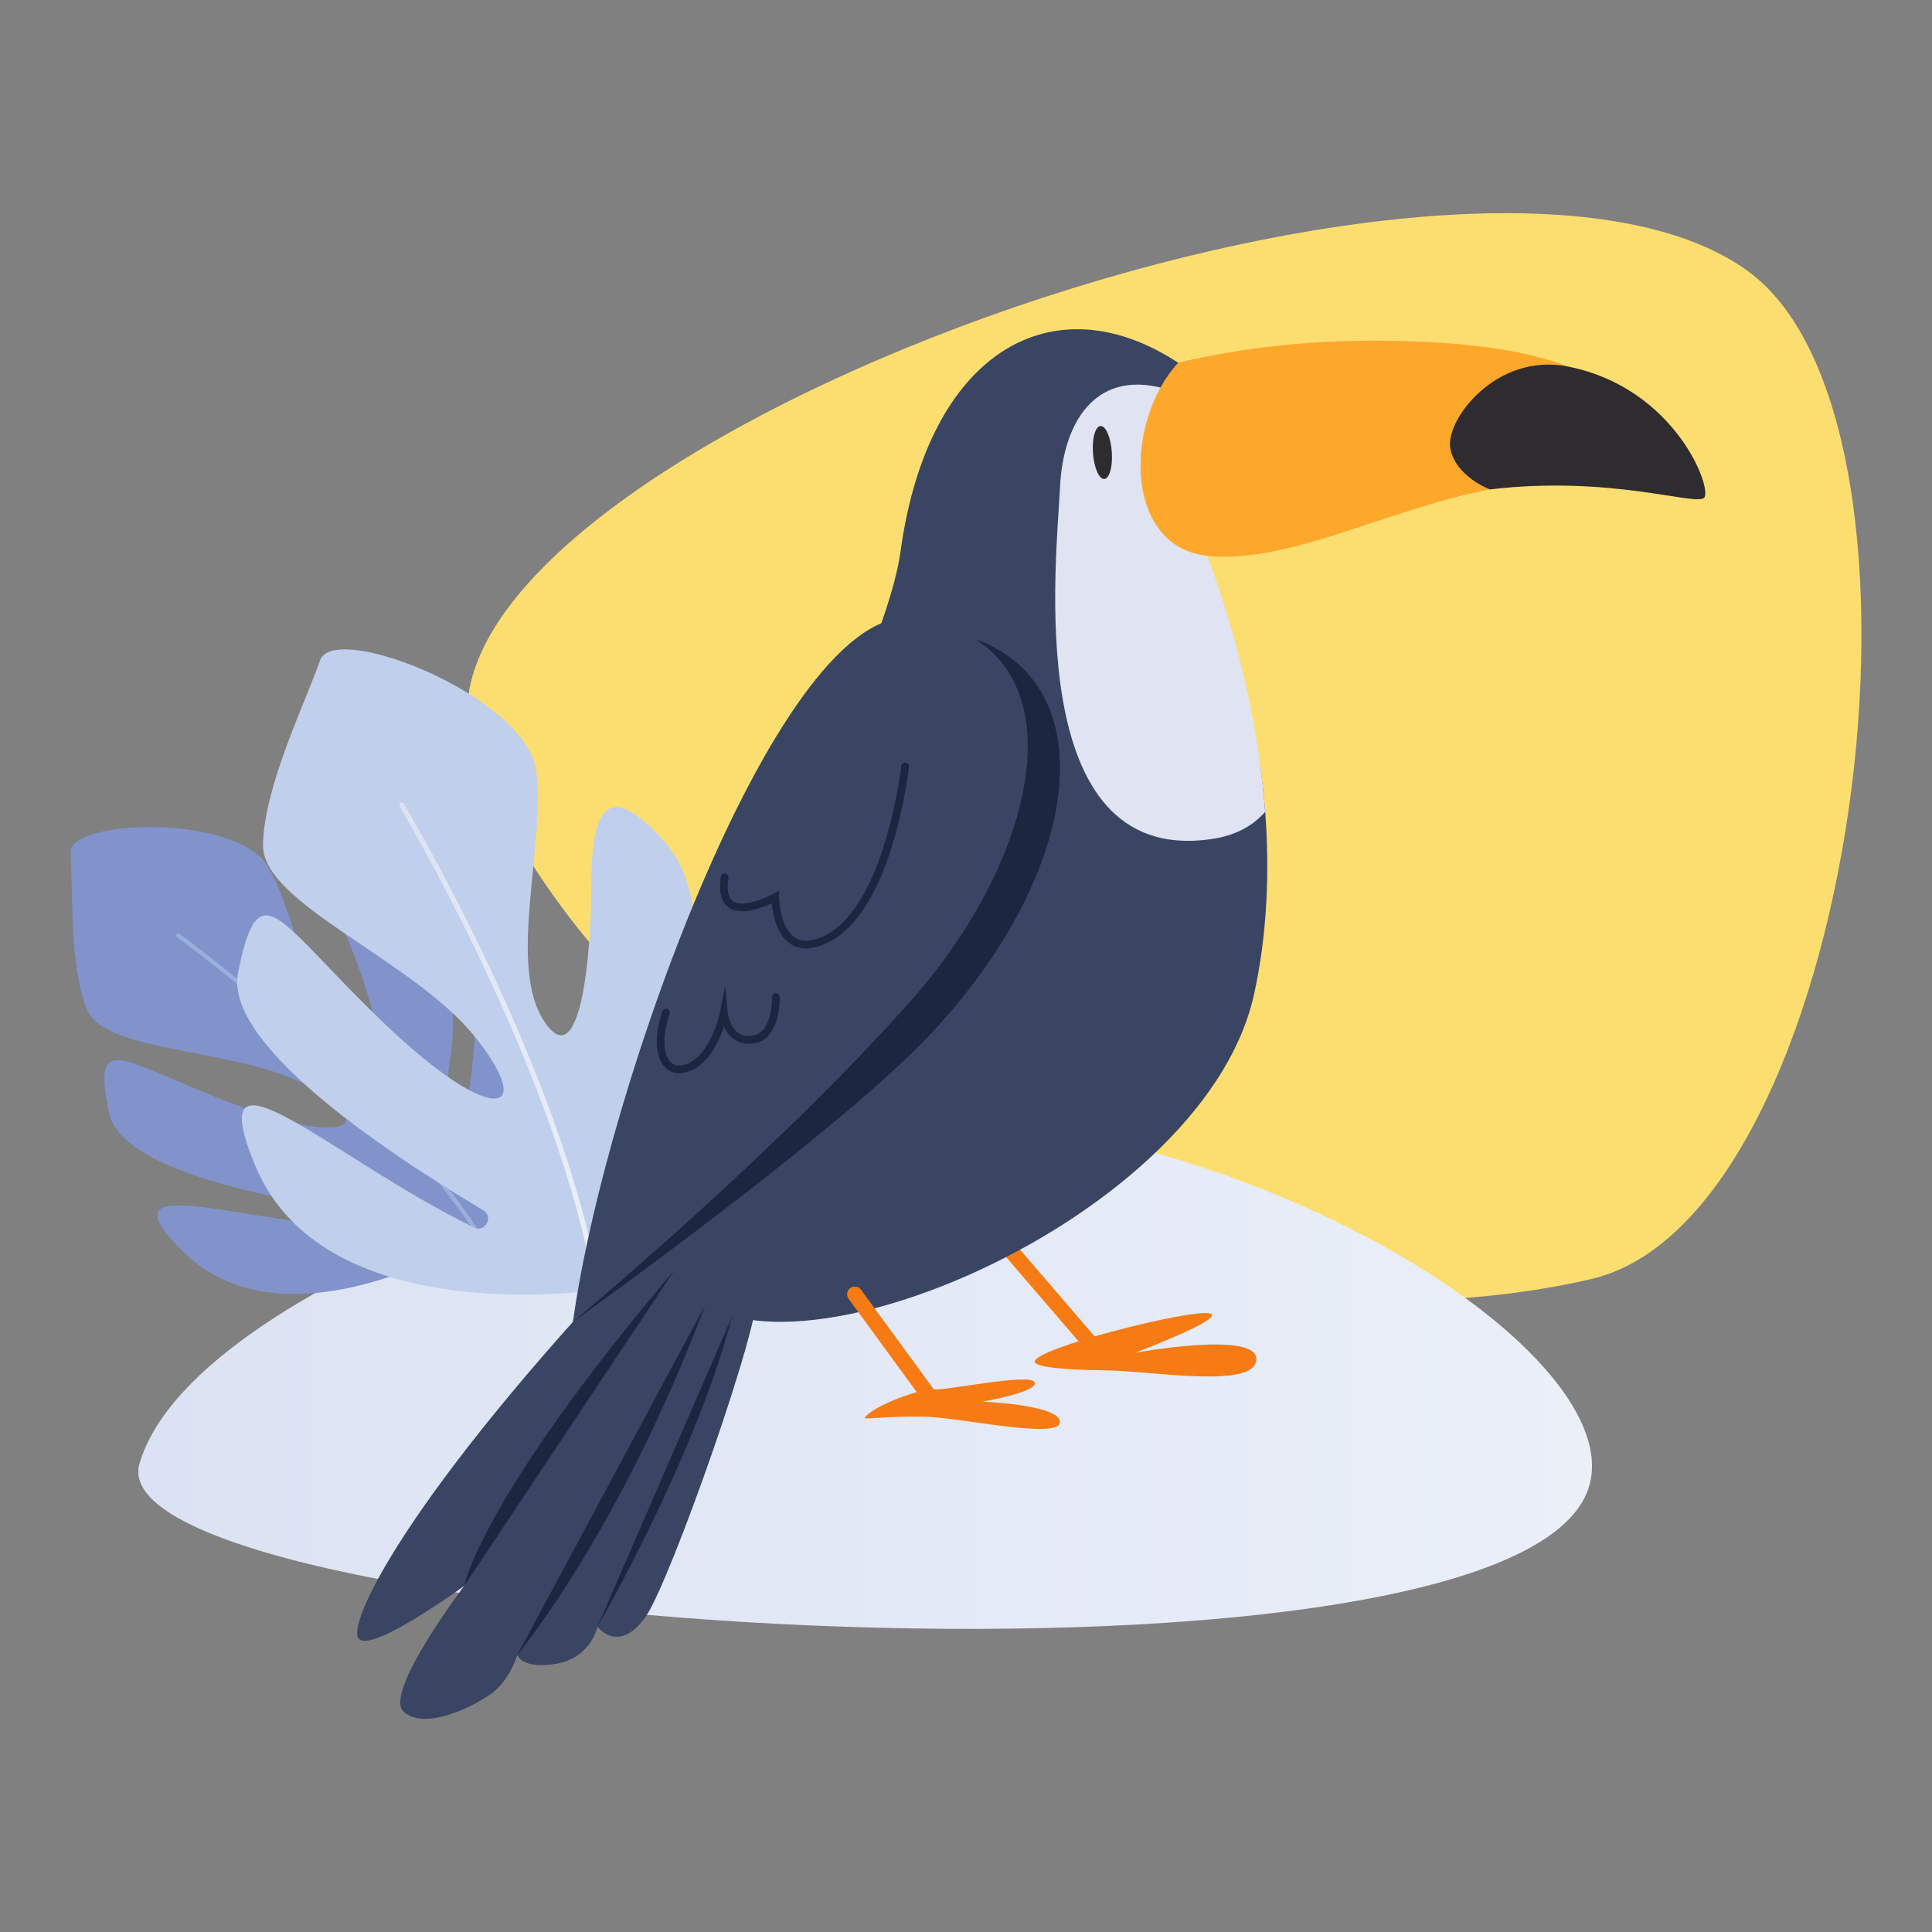 <?xml version="1.0" encoding="UTF-8"?><svg id="a" xmlns="http://www.w3.org/2000/svg" xmlns:xlink="http://www.w3.org/1999/xlink" viewBox="0 0 800 800"><rect x="0" y="0" width="800" height="800" fill="#808080" stroke="none"/><defs><style>.e{fill:url(#d);}.f{fill:url(#b);}.g{fill:#f67b14;}.h{fill:#fda72b;}.i{fill:#fcde70;}.j{fill:#8193ca;}.k{fill:#98b1dc;}.l{fill:#c0cfeb;}.m{fill:#e0e3f1;}.n{fill:#1c2640;}.o{fill:#394563;}.p{fill:#2f2c2f;}</style><linearGradient id="b" x1="57.28" y1="567.66" x2="659.22" y2="567.66" gradientTransform="matrix(1, 0, 0, 1, 0, 0)" gradientUnits="userSpaceOnUse"><stop offset="0" stop-color="#dbe2f3"/><stop offset="1" stop-color="#eaeff8"/></linearGradient><linearGradient id="d" x1="815.75" y1="368.7" x2="897.99" y2="368.7" gradientTransform="translate(-650.46 800) scale(1 -1)" xlink:href="#b"/></defs><path class="i" d="M723.68,112.19C603.63,25.24,147.02,194.46,197.31,314.02c69.83,166,294.51,254,461.43,215.64,110.38-25.37,152.64-353.96,64.94-417.47Z"/><path class="f" d="M657.2,617.81c-37.7,95-619.49,56.28-599.42-11.82,23.57-80,253.94-148.86,324.53-145,152.26,8.24,295.67,104.45,274.89,156.82Z"/><g id="c"><path class="j" d="M194.43,402.44c5.68,13.82-.17,53.06-3.11,65.57s-8.8-4.15-4.88-29.98c3.92-25.84-1.48-63.37-27.84-75.02-26.37-11.64-24.44,2.78-15.42,23.96,9.02,21.18,22.15,61,3.29,48.39-18.86-12.61-22.67-54.67-35.5-76.51-12.83-21.85-82.87-19.92-81.75-5.64s-.76,46.29,6.76,64.75c7.52,18.45,62.06,15.69,91.53,31.69,29.47,16,16.94,25.37-30.07,7.73-47.02-17.64-59.63-31.95-52.27,3.55,4.87,23.51,66.48,35.69,107.52,41.23,1.7,.23,2.95,1.73,2.86,3.44-.09,1.82-1.64,3.22-3.47,3.13-53.64-2.72-111.66-25.1-76.04,9.77,44.33,43.41,125.72-8.54,125.72-8.54,45.96-90.28-13.02-121.34-7.34-107.52Z"/><path class="k" d="M196.88,509.13c.39-.26,.51-.79,.25-1.18-41.1-61.9-122.14-120.78-122.96-121.37-.35-.2-.8-.13-1.07,.18-.31,.36-.28,.9,.08,1.21,.79,.59,81.61,59.29,122.53,120.93,.17,.26,.48,.41,.79,.37,.14-.01,.27-.06,.38-.14Z"/><path class="l" d="M295.3,408.69c-.26,18.34-25.79,59.83-35.14,72.54-9.34,12.7-7.96-8.96,8.94-36.21,16.9-27.24,28.89-72.14,4.73-98.07-24.16-25.93-28.95-8.67-28.97,19.59-.02,28.26-4.4,79.56-19.6,56.23-15.21-23.33,.7-72.61-3.2-103.49-3.9-30.87-83.93-62.4-89.57-45.79s-23.19,51.93-23.59,76.36c-.41,24.43,62.53,47.6,88.08,79.86,25.55,32.26,6.88,36.81-37.69-5.77-44.57-42.59-51.92-64.79-60.72-21.17-5.83,28.89,57.86,72.33,101.53,98.37,4.45,2.62,.8,9.38-3.86,7.12-59.26-28.92-113.97-82.16-90.56-25.61,29.13,70.37,146.05,50.94,146.05,50.94,95.41-79.77,43.83-143.25,43.57-124.91Z"/><path class="e" d="M246.66,530.26h.02c.56-.11,.93-.65,.82-1.22-16.57-89.68-79.68-195.23-80.32-196.28-.3-.41-.84-.55-1.3-.33-.52,.25-.74,.88-.49,1.4,.61,1.06,63.54,106.28,80.03,195.59,.07,.38,.34,.69,.71,.81,.17,.05,.35,.06,.53,.02Z"/></g><g><path class="o" d="M275.79,505.91c-104.02,107.83-131.61,164.56-127.52,172.23,4.09,7.67,43.95-21.46,43.95-21.46,0,0-33.73,44.46-25.04,52.13,8.69,7.67,27.6-1.53,35.77-7.15,8.18-5.62,11.24-16.35,11.24-16.35,0,0,2.04,6.13,16.35,3.58,14.31-2.56,16.87-15.33,16.87-15.33,0,0,8.69,11.75,19.93-4.09,10.05-14.16,49.06-124.7,46-134.92-3.07-10.22-37.55-28.62-37.55-28.62Z"/><path class="g" d="M452.86,560.98c-.9,0-1.79-.38-2.42-1.11l-37.56-43.69c-1.15-1.34-1-3.35,.34-4.5,1.34-1.15,3.36-1,4.5,.34l37.56,43.69c1.15,1.34,1,3.35-.34,4.5-.6,.52-1.34,.77-2.08,.77Z"/><path class="o" d="M519.3,411.62c-21.46,98.12-215.41,174.78-239.94,114.22-24.53-60.56,84.84-234.2,93.52-297.44,11.5-83.56,63.63-111.92,114.99-78.19l.81,12.86-.55,50s30.54,53.75,35.77,123.08c1.79,24.23,.98,50.04-4.6,75.47Z"/><path class="n" d="M403.7,264.55c55.8,20.08,43.02,101.34-22.4,167.77-40.6,41.23-144.07,115.03-144.07,115.03l166.47-282.8Z"/><path class="o" d="M237.24,547.35c13.75-98.93,86.59-298.45,141-291.35,70.53,9.2,55.2,94.29,0,157.15-55.19,62.86-141,134.19-141,134.19Z"/><g><path class="n" d="M333.74,392.73c-2.24,0-4.27-.55-6.08-1.65-6.09-3.71-7.69-12.64-8.11-17.04-4.14,1.96-12.75,5.27-17.83,1.74-3.14-2.19-4.24-6.46-3.25-12.7,.14-.87,.96-1.46,1.83-1.33,.87,.14,1.47,.96,1.33,1.83-.78,4.92-.13,8.14,1.92,9.57,4.11,2.85,13.43-1.23,16.68-3.04l2.35-1.32,.03,2.7c0,.13,.19,12.88,6.73,16.86,3.1,1.88,7.32,1.5,12.54-1.15,24.62-12.49,31.27-69.47,31.33-70.05,.1-.88,.91-1.48,1.76-1.41,.88,.1,1.51,.89,1.41,1.76-.27,2.41-6.91,59.27-33.06,72.54-3.52,1.78-6.72,2.68-9.57,2.68Z"/><path class="n" d="M281.26,444.42c-2.38,0-4.5-.9-6.11-2.65-3.93-4.25-4.27-12.84-.89-22.99,.28-.84,1.17-1.28,2.02-1.01,.84,.28,1.29,1.18,1.01,2.02-3.54,10.62-2.22,17.2,.2,19.81,1.39,1.5,3.26,1.97,5.57,1.39,11.13-2.78,15.06-21.82,15.1-22.02l2.14-10.7,1.02,10.87c0,.05,.54,5.43,3.91,8.2,1.59,1.31,3.53,1.84,5.92,1.6,8.89-.87,8.53-15.84,8.53-15.99-.03-.88,.67-1.62,1.55-1.65,.85-.06,1.62,.66,1.65,1.55,.02,.74,.42,18.12-11.41,19.27-3.24,.32-6.03-.46-8.28-2.33-1.58-1.31-2.68-2.99-3.43-4.61-2.2,6.52-6.99,16.68-15.91,18.91-.88,.22-1.74,.33-2.57,.33Z"/></g><g><path class="n" d="M279.35,525.84c-80.11,94.29-87.14,130.83-87.14,130.83l87.14-130.83Z"/><path class="n" d="M292.04,540.34c-35.31,93.98-77.85,144.96-77.85,144.96l77.85-144.96Z"/><path class="n" d="M303.21,544.96c-15.42,59.08-55.8,128.58-55.8,128.58l55.8-128.58Z"/></g><path class="m" d="M523.9,336.15c-5.2,5.92-12.48,9.92-22.49,11.33-78.7,11.24-63.88-116.01-62.48-145.65,1.32-28.36,16.14-52.09,49.74-38.76l3.02,46.93s26.96,56.81,32.2,126.15Z"/><path class="h" d="M487.87,150.21c-21.99,23.68-23.09,76.07,12.09,79.94,35.18,3.87,80.67-22.7,125.13-28.84,44.46-6.13,61.33-19.93,40.37-39.86-20.95-19.93-81.26-21.46-115.5-19.93s-62.09,8.69-62.09,8.69Z"/><path class="p" d="M616.97,202.66c49.77-5.94,84.78,6.84,88.61,3.52,3.83-3.32-11.75-45.74-56.51-54.44-29.71-5.78-50.81,22.4-48.51,34.08,2.3,11.67,16.41,16.84,16.41,16.84Z"/><path class="p" d="M460.37,187.08c.44,6.06-.95,11.09-3.1,11.25-2.15,.16-4.25-4.63-4.69-10.68-.44-6.06,.95-11.09,3.1-11.25,2.15-.16,4.25,4.63,4.69,10.68Z"/><path class="g" d="M384.12,580.4c-.98,0-1.95-.45-2.58-1.31l-30.15-41.27c-1.04-1.42-.73-3.42,.69-4.46,1.42-1.04,3.42-.73,4.46,.69l30.15,41.27c1.04,1.42,.73,3.42-.69,4.46-.57,.42-1.23,.62-1.88,.62Z"/><path class="g" d="M428.45,563.98c-1.2-5.39,64.39-22.04,72.44-20.12,7.59,1.81-30.86,16.29-30.86,16.29,0,0,50.98-9.39,50.21,2.87-.77,12.27-42.93,4.6-62.67,4.41-19.74-.19-28.75-1.72-29.13-3.45Z"/><path class="g" d="M358.12,586.98c3.43-4.92,23.43-12.2,28.58-11.66,5.15,.54,40.19-6.93,41.74-2.91,1.55,4.02-21.64,7.99-21.64,7.99,0,0,32.22,1.21,32.11,8.5-.11,7.28-41.12-1.92-56.07-2.3-14.95-.38-25.45,1.43-24.72,.38Z"/></g></svg>